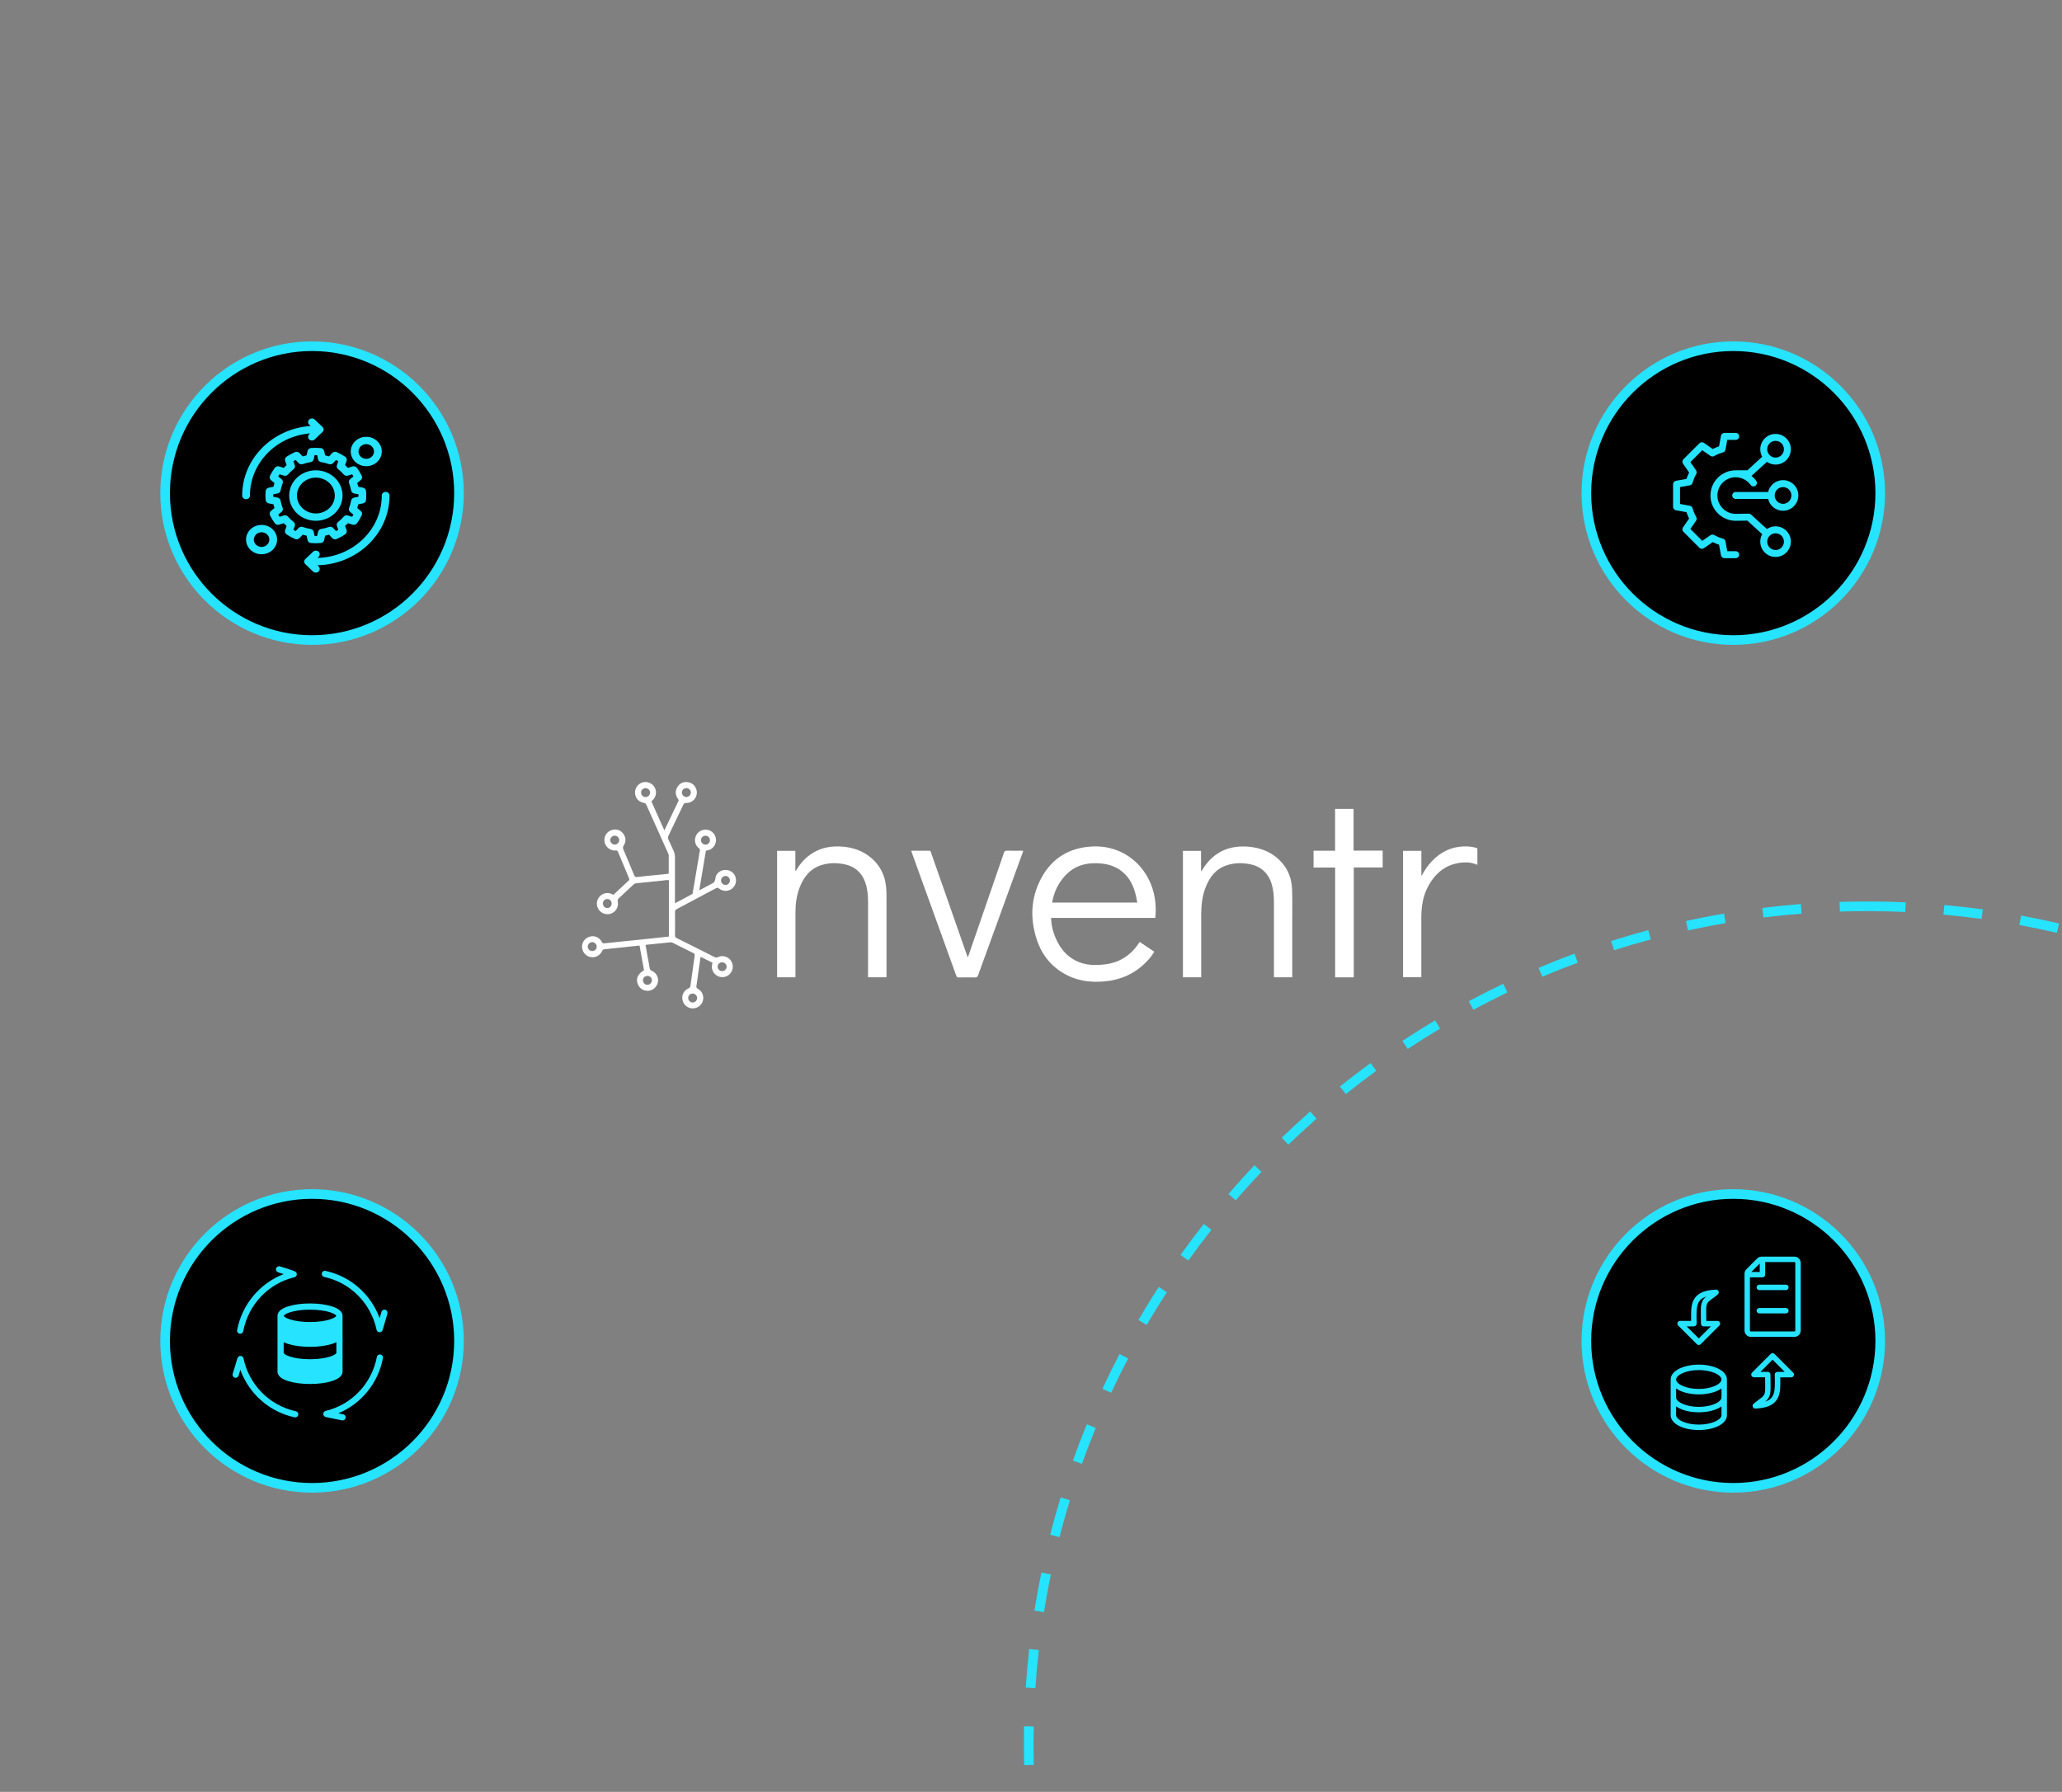 <svg xmlns="http://www.w3.org/2000/svg" xmlns:xlink="http://www.w3.org/1999/xlink" preserveAspectRatio="xMidYMid meet" width="428" height="372" viewBox="0 0 428 372" style="width:100%;height:100%"><rect x="0" y="0" width="428" height="372" fill="#808080" stroke="none"/><defs><animateTransform repeatCount="indefinite" dur="10.077s" begin="0s" xlink:href="#_R_G_L_5_G" fill="freeze" attributeName="transform" from="0" to="91" type="rotate" additive="sum" keyTimes="0;0.997;1" values="0;91;91" keySplines="0.167 0.167 0.833 0.833;0 0 0 0" calcMode="spline"/><animateTransform repeatCount="indefinite" dur="10.077s" begin="0s" xlink:href="#_R_G_L_5_G" fill="freeze" attributeName="transform" from="-175.25 -175.277" to="-175.25 -175.277" type="translate" additive="sum" keyTimes="0;1" values="-175.25 -175.277;-175.25 -175.277" keySplines="0 0 1 1" calcMode="spline"/><animate attributeType="XML" attributeName="opacity" dur="10s" from="0" to="1" xlink:href="#time_group"/></defs><g id="_R_G"><g id="_R_G_L_5_G" transform=" translate(212.272, 186.847)"><path id="_R_G_L_5_G_D_0_P_0" fill="#26e3ff" fill-opacity="1" fill-rule="nonzero" d=" M175.25 350.3 C173.53,350.3 171.79,350.28 170.06,350.23 C170.06,350.23 170.12,348.23 170.12,348.23 C172.77,348.31 175.44,348.32 178.07,348.28 C178.07,348.28 178.1,350.28 178.1,350.28 C177.15,350.3 176.2,350.3 175.25,350.3z  M186.14 349.97 C186.14,349.97 186.01,347.98 186.01,347.98 C188.65,347.81 191.32,347.59 193.94,347.31 C193.94,347.31 194.15,349.29 194.15,349.29 C191.5,349.58 188.81,349.81 186.14,349.97z  M162.03 349.81 C159.36,349.61 156.67,349.35 154.02,349.03 C154.02,349.03 154.26,347.04 154.26,347.04 C156.88,347.36 159.54,347.62 162.18,347.82 C162.18,347.82 162.03,349.81 162.03,349.81z  M202.12 348.25 C202.12,348.25 201.82,346.28 201.82,346.28 C204.44,345.87 207.07,345.4 209.65,344.88 C209.65,344.88 210.04,346.85 210.04,346.85 C207.44,347.37 204.77,347.84 202.12,348.25z  M146.06 347.88 C143.42,347.44 140.76,346.93 138.16,346.37 C138.16,346.37 138.59,344.41 138.59,344.41 C141.15,344.97 143.78,345.47 146.39,345.91 C146.39,345.91 146.06,347.88 146.06,347.88z  M217.89 345.07 C217.89,345.07 217.4,343.13 217.4,343.13 C219.95,342.49 222.53,341.78 225.07,341.02 C225.07,341.02 225.64,342.94 225.64,342.94 C223.08,343.71 220.47,344.43 217.89,345.07z  M130.34 344.49 C127.76,343.81 125.17,343.05 122.62,342.25 C122.62,342.25 123.22,340.34 123.22,340.34 C125.74,341.14 128.31,341.88 130.85,342.55 C130.85,342.55 130.34,344.49 130.34,344.49z  M233.29 340.45 C233.29,340.45 232.63,338.56 232.63,338.56 C235.12,337.69 237.62,336.74 240.07,335.75 C240.07,335.75 240.82,337.61 240.82,337.61 C238.34,338.61 235.81,339.56 233.29,340.45z  M114.98 339.65 C112.47,338.73 109.95,337.74 107.48,336.7 C107.48,336.7 108.26,334.86 108.26,334.86 C110.7,335.88 113.19,336.86 115.67,337.77 C115.67,337.77 114.98,339.65 114.98,339.65z  M248.19 334.43 C248.19,334.43 247.35,332.61 247.35,332.61 C249.75,331.51 252.15,330.34 254.48,329.13 C254.48,329.13 255.4,330.91 255.4,330.91 C253.04,332.13 250.61,333.32 248.19,334.43z  M100.13 333.4 C97.71,332.25 95.29,331.03 92.93,329.78 C92.93,329.78 93.88,328.01 93.88,328.01 C96.21,329.25 98.6,330.46 100.99,331.6 C100.99,331.6 100.13,333.4 100.13,333.4z  M262.45 327.07 C262.45,327.07 261.45,325.33 261.45,325.33 C263.74,324.02 266.02,322.63 268.24,321.21 C268.24,321.21 269.32,322.9 269.32,322.9 C267.07,324.33 264.76,325.74 262.45,327.07z  M85.92 325.82 C83.62,324.45 81.32,323.01 79.1,321.54 C79.1,321.54 80.2,319.87 80.2,319.87 C82.4,321.32 84.67,322.75 86.94,324.1 C86.94,324.1 85.92,325.82 85.92,325.82z  M275.99 318.42 C275.99,318.42 274.84,316.78 274.84,316.78 C276.99,315.27 279.14,313.67 281.22,312.06 C281.22,312.06 282.45,313.64 282.45,313.64 C280.34,315.27 278.17,316.88 275.99,318.42z  M72.48 316.96 C70.33,315.4 68.17,313.76 66.08,312.08 C66.08,312.08 67.33,310.52 67.33,310.52 C69.4,312.18 71.53,313.8 73.65,315.35 C73.65,315.35 72.48,316.96 72.48,316.96z  M288.69 308.56 C288.69,308.56 287.39,307.04 287.39,307.04 C289.4,305.32 291.4,303.54 293.32,301.75 C293.32,301.75 294.69,303.21 294.69,303.21 C292.74,305.03 290.72,306.83 288.69,308.56z  M59.91 306.92 C57.9,305.16 55.91,303.33 53.98,301.48 C53.98,301.48 55.37,300.03 55.37,300.03 C57.27,301.86 59.24,303.67 61.23,305.41 C61.23,305.41 59.91,306.92 59.91,306.92z  M300.44 297.59 C300.44,297.59 299.01,296.19 299.01,296.19 C300.85,294.31 302.67,292.35 304.43,290.38 C304.43,290.38 305.93,291.71 305.93,291.71 C304.14,293.71 302.3,295.69 300.44,297.59z  M48.31 295.77 C46.48,293.84 44.66,291.83 42.91,289.82 C42.91,289.82 44.42,288.51 44.42,288.51 C46.15,290.5 47.95,292.48 49.76,294.4 C49.76,294.4 48.31,295.77 48.31,295.77z  M311.14 285.58 C311.14,285.58 309.59,284.32 309.59,284.32 C311.26,282.27 312.9,280.15 314.46,278.03 C314.46,278.03 316.07,279.22 316.07,279.22 C314.49,281.36 312.83,283.5 311.14,285.58z  M37.79 283.62 C36.14,281.52 34.51,279.36 32.96,277.2 C32.96,277.2 34.58,276.03 34.58,276.03 C36.12,278.17 37.73,280.31 39.36,282.38 C39.36,282.38 37.79,283.62 37.79,283.62z  M320.71 272.64 C320.71,272.64 319.05,271.52 319.05,271.52 C320.52,269.33 321.96,267.07 323.32,264.82 C323.32,264.82 325.03,265.85 325.03,265.85 C323.65,268.14 322.19,270.42 320.71,272.64z  M28.42 270.56 C26.98,268.33 25.55,266.04 24.2,263.73 C24.2,263.73 25.93,262.72 25.93,262.72 C27.26,265 28.67,267.27 30.1,269.47 C30.1,269.47 28.42,270.56 28.42,270.56z  M329.05 258.87 C329.05,258.87 327.29,257.91 327.29,257.91 C328.56,255.59 329.78,253.2 330.94,250.83 C330.94,250.83 332.74,251.71 332.74,251.71 C331.57,254.11 330.33,256.52 329.05,258.87z  M20.3 256.71 C19.05,254.35 17.85,251.93 16.72,249.52 C16.72,249.52 18.53,248.67 18.53,248.67 C19.65,251.06 20.84,253.45 22.07,255.78 C22.07,255.78 20.3,256.71 20.3,256.71z  M336.09 244.38 C336.09,244.38 334.25,243.59 334.25,243.59 C335.3,241.15 336.3,238.67 337.23,236.2 C337.23,236.2 339.1,236.9 339.1,236.9 C338.16,239.4 337.15,241.91 336.09,244.38z  M13.48 242.18 C12.46,239.72 11.49,237.19 10.58,234.68 C10.58,234.68 12.46,234 12.46,234 C13.36,236.49 14.32,238.98 15.33,241.41 C15.33,241.41 13.48,242.18 13.48,242.18z  M341.76 229.29 C341.76,229.29 339.86,228.67 339.86,228.67 C340.67,226.17 341.44,223.61 342.14,221.06 C342.14,221.06 344.07,221.58 344.07,221.58 C343.36,224.17 342.58,226.76 341.76,229.29z  M8.03 227.05 C7.24,224.5 6.5,221.9 5.83,219.31 C5.83,219.31 7.77,218.81 7.77,218.81 C8.43,221.36 9.16,223.94 9.94,226.46 C9.94,226.46 8.03,227.05 8.03,227.05z  M346.01 213.78 C346.01,213.78 344.05,213.34 344.05,213.34 C344.63,210.77 345.16,208.15 345.62,205.54 C345.62,205.54 347.59,205.89 347.59,205.89 C347.12,208.53 346.59,211.18 346.01,213.78z  M3.99 211.48 C3.44,208.87 2.95,206.21 2.52,203.57 C2.52,203.57 4.5,203.25 4.5,203.25 C4.92,205.86 5.41,208.49 5.95,211.07 C5.95,211.07 3.99,211.48 3.99,211.48z  M348.8 197.94 C348.8,197.94 346.81,197.69 346.81,197.69 C347.15,195.07 347.43,192.41 347.65,189.78 C347.65,189.78 349.65,189.94 349.65,189.94 C349.43,192.61 349.14,195.3 348.8,197.94z  M1.41 195.61 C1.11,192.96 0.86,190.27 0.68,187.6 C0.68,187.6 2.67,187.46 2.67,187.46 C2.85,190.1 3.1,192.76 3.4,195.38 C3.4,195.38 1.41,195.61 1.41,195.61z  M350.13 181.92 C350.13,181.92 348.13,181.84 348.13,181.84 C348.21,179.67 348.25,177.48 348.25,175.3 C348.25,174.83 348.25,174.36 348.24,173.89 C348.24,173.89 350.24,173.87 350.24,173.87 C350.25,174.35 350.25,174.83 350.25,175.3 C350.25,177.5 350.21,179.72 350.13,181.92z  M0.3 179.57 C0.27,178.15 0.25,176.73 0.25,175.3 C0.25,174.04 0.26,172.78 0.29,171.52 C0.29,171.52 2.29,171.57 2.29,171.57 C2.26,172.81 2.25,174.05 2.25,175.3 C2.25,176.71 2.27,178.12 2.3,179.52 C2.3,179.52 0.3,179.57 0.3,179.57z  M348 165.94 C347.86,163.3 347.66,160.63 347.4,158.01 C347.4,158.01 349.39,157.82 349.39,157.82 C349.65,160.47 349.86,163.16 350,165.83 C350,165.83 348,165.94 348,165.94z  M2.64 163.62 C2.64,163.62 0.64,163.49 0.64,163.49 C0.82,160.82 1.06,158.13 1.36,155.48 C1.36,155.48 3.35,155.7 3.35,155.7 C3.05,158.32 2.81,160.98 2.64,163.62z  M346.43 150.12 C346.05,147.5 345.6,144.86 345.1,142.28 C345.1,142.28 347.07,141.9 347.07,141.9 C347.57,144.51 348.02,147.18 348.41,149.83 C348.41,149.83 346.43,150.12 346.43,150.12z  M4.42 147.83 C4.42,147.83 2.44,147.51 2.44,147.51 C2.87,144.87 3.35,142.21 3.9,139.6 C3.9,139.6 5.85,140.01 5.85,140.01 C5.32,142.58 4.84,145.21 4.42,147.83z  M343.42 134.51 C342.79,131.95 342.1,129.36 341.37,126.83 C341.37,126.83 343.29,126.27 343.29,126.27 C344.03,128.83 344.73,131.45 345.36,134.04 C345.36,134.04 343.42,134.51 343.42,134.51z  M7.65 132.26 C7.65,132.26 5.71,131.76 5.71,131.76 C6.37,129.17 7.1,126.57 7.88,124.02 C7.88,124.02 9.8,124.61 9.8,124.61 C9.03,127.13 8.3,129.7 7.65,132.26z  M338.97 119.25 C338.11,116.76 337.19,114.25 336.22,111.79 C336.22,111.79 338.08,111.06 338.08,111.06 C339.06,113.54 340,116.08 340.86,118.6 C340.86,118.6 338.97,119.25 338.97,119.25z  M12.31 117.04 C12.31,117.04 10.42,116.37 10.42,116.37 C11.32,113.85 12.29,111.32 13.31,108.84 C13.31,108.84 15.16,109.6 15.16,109.6 C14.16,112.05 13.19,114.56 12.31,117.04z  M333.14 104.48 C332.06,102.09 330.91,99.68 329.72,97.32 C329.72,97.32 331.5,96.42 331.5,96.42 C332.71,98.8 333.87,101.24 334.96,103.66 C334.96,103.66 333.14,104.48 333.14,104.48z  M18.36 102.3 C18.36,102.3 16.55,101.46 16.55,101.46 C17.68,99.03 18.88,96.6 20.12,94.24 C20.12,94.24 21.89,95.17 21.89,95.17 C20.66,97.51 19.48,99.91 18.36,102.3z  M325.97 90.32 C324.68,88.04 323.32,85.74 321.91,83.5 C321.91,83.5 323.6,82.44 323.6,82.44 C325.02,84.7 326.41,87.03 327.72,89.34 C327.72,89.34 325.97,90.32 325.97,90.32z  M25.75 88.2 C25.75,88.2 24.02,87.19 24.02,87.19 C25.37,84.88 26.78,82.58 28.24,80.33 C28.24,80.33 29.92,81.42 29.92,81.42 C28.48,83.64 27.08,85.92 25.75,88.2z  M317.53 76.87 C316.03,74.71 314.46,72.54 312.86,70.45 C312.86,70.45 314.45,69.23 314.45,69.23 C316.07,71.36 317.66,73.54 319.18,75.73 C319.18,75.73 317.53,76.87 317.53,76.87z  M34.39 74.84 C34.39,74.84 32.77,73.68 32.77,73.68 C34.32,71.5 35.94,69.34 37.59,67.24 C37.59,67.24 39.17,68.47 39.17,68.47 C37.53,70.55 35.93,72.69 34.39,74.84z  M307.9 64.24 C306.21,62.22 304.44,60.21 302.65,58.27 C302.65,58.27 304.13,56.91 304.13,56.91 C305.94,58.88 307.72,60.91 309.43,62.96 C309.43,62.96 307.9,64.24 307.9,64.24z  M44.22 62.33 C44.22,62.33 42.71,61.03 42.71,61.03 C44.46,59 46.27,56.99 48.11,55.06 C48.11,55.06 49.56,56.43 49.56,56.43 C47.75,58.34 45.95,60.33 44.22,62.33z  M297.14 52.54 C295.26,50.67 293.32,48.83 291.37,47.06 C291.37,47.06 292.71,45.58 292.71,45.58 C294.69,47.37 296.65,49.23 298.55,51.12 C298.55,51.12 297.14,52.54 297.14,52.54z  M55.15 50.78 C55.15,50.78 53.76,49.34 53.76,49.34 C55.69,47.49 57.68,45.66 59.68,43.89 C59.68,43.89 61,45.39 61,45.39 C59.02,47.14 57.05,48.95 55.15,50.78z  M285.35 41.86 C283.33,40.18 281.22,38.53 279.11,36.93 C279.11,36.93 280.31,35.34 280.31,35.34 C282.45,36.94 284.58,38.62 286.63,40.32 C286.63,40.32 285.35,41.86 285.35,41.86z  M67.08 40.28 C67.08,40.28 65.83,38.72 65.83,38.72 C67.92,37.05 70.06,35.4 72.22,33.84 C72.22,33.84 73.4,35.45 73.4,35.45 C71.27,37 69.14,38.63 67.08,40.28z  M272.64 32.3 C270.45,30.81 268.21,29.35 265.96,27.96 C265.96,27.96 267.01,26.26 267.01,26.26 C269.28,27.66 271.55,29.14 273.77,30.65 C273.77,30.65 272.64,32.3 272.64,32.3z  M79.92 30.92 C79.92,30.92 78.81,29.25 78.81,29.25 C81.04,27.78 83.33,26.34 85.61,24.97 C85.61,24.97 86.64,26.69 86.64,26.69 C84.38,28.04 82.12,29.46 79.92,30.92z  M259.09 23.94 C256.78,22.66 254.41,21.41 252.04,20.24 C252.04,20.24 252.93,18.45 252.93,18.45 C255.33,19.64 257.73,20.9 260.06,22.19 C260.06,22.19 259.09,23.94 259.09,23.94z  M93.55 22.77 C93.55,22.77 92.6,21.01 92.6,21.01 C94.95,19.75 97.36,18.53 99.76,17.38 C99.76,17.38 100.62,19.18 100.62,19.18 C98.25,20.32 95.87,21.53 93.55,22.77z  M244.83 16.86 C242.41,15.8 239.93,14.78 237.46,13.83 C237.46,13.83 238.18,11.96 238.18,11.96 C240.68,12.92 243.18,13.96 245.63,15.03 C245.63,15.03 244.83,16.86 244.83,16.86z  M107.86 15.92 C107.86,15.92 107.08,14.08 107.08,14.08 C109.53,13.04 112.04,12.05 114.54,11.12 C114.54,11.12 115.23,13 115.23,13 C112.76,13.91 110.28,14.89 107.86,15.92z  M229.96 11.13 C227.46,10.3 224.9,9.51 222.36,8.8 C222.36,8.8 222.91,6.87 222.91,6.87 C225.47,7.6 228.06,8.39 230.59,9.23 C230.59,9.23 229.96,11.13 229.96,11.13z  M122.75 10.41 C122.75,10.41 122.14,8.51 122.14,8.51 C124.69,7.7 127.28,6.94 129.86,6.25 C129.86,6.25 130.38,8.18 130.38,8.18 C127.83,8.86 125.26,9.61 122.75,10.41z  M214.66 6.81 C212.1,6.21 209.48,5.67 206.88,5.19 C206.88,5.19 207.24,3.22 207.24,3.22 C209.87,3.71 212.52,4.26 215.12,4.87 C215.12,4.87 214.66,6.81 214.66,6.81z  M138.1 6.3 C138.1,6.3 137.68,4.35 137.68,4.35 C140.28,3.78 142.94,3.26 145.57,2.81 C145.57,2.81 145.91,4.78 145.91,4.78 C143.31,5.23 140.68,5.74 138.1,6.3z  M199.03 3.92 C196.42,3.57 193.76,3.26 191.13,3.02 C191.13,3.02 191.31,1.03 191.31,1.03 C193.97,1.27 196.66,1.58 199.3,1.94 C199.3,1.94 199.03,3.92 199.03,3.92z  M153.77 3.62 C153.77,3.62 153.53,1.64 153.53,1.64 C156.17,1.31 158.86,1.04 161.53,0.83 C161.53,0.83 161.68,2.83 161.68,2.83 C159.05,3.03 156.39,3.3 153.77,3.62z  M183.2 2.48 C178.7,2.28 174.12,2.25 169.62,2.39 C169.62,2.39 169.56,0.39 169.56,0.39 C174.11,0.25 178.74,0.28 183.29,0.48 C183.29,0.48 183.2,2.48 183.2,2.48z "/></g><g id="_R_G_L_4_G" transform=" translate(213.733, 185.869) translate(-93.186, -23.96)"><path id="_R_G_L_4_G_D_0_P_0" fill="#ffffff" fill-opacity="1" fill-rule="nonzero" d=" M116.03 33.65 C117.02,34.32 118.01,34.98 119.04,35.66 C118.59,36.45 118.04,37.12 117.43,37.74 C115,40.25 112.03,41.56 108.56,41.84 C105.98,42.04 103.48,41.79 101.14,40.64 C97.97,39.09 95.82,36.6 94.7,33.28 C93.21,28.88 93.37,24.51 95.59,20.38 C97.84,16.19 101.45,14.05 106.2,13.82 C112.7,13.51 117.57,17.9 118.92,23.43 C119.33,25.14 119.44,26.86 119.25,28.65 C119.25,28.65 97.62,28.65 97.62,28.65 C97.66,29.77 97.84,30.83 98.19,31.84 C99.05,34.36 100.47,36.44 102.95,37.62 C104.3,38.27 105.76,38.47 107.25,38.41 C109.21,38.35 111.11,38 112.8,36.92 C113.98,36.16 114.95,35.2 115.73,34.06 C115.82,33.92 115.9,33.8 116.01,33.64 C116.01,33.64 116.03,33.65 116.03,33.65z  M97.85 25.46 C97.85,25.46 115.51,25.46 115.51,25.46 C115.41,24.91 115.32,24.4 115.2,23.9 C114.74,22.03 113.96,20.33 112.42,19.07 C111.13,17.99 109.62,17.5 107.98,17.35 C105.15,17.09 102.59,17.68 100.57,19.85 C99.09,21.43 98.22,23.29 97.84,25.46 C97.84,25.46 97.85,25.46 97.85,25.46z "/><path id="_R_G_L_4_G_D_1_P_0" fill="#ffffff" fill-opacity="1" fill-rule="nonzero" d=" M6.76 23.87 C7.83,22.86 8.91,21.85 9.98,20.86 C10.13,20.71 10.09,20.59 10.02,20.43 C9.25,18.59 8.47,16.74 7.71,14.89 C7.61,14.64 7.45,14.65 7.23,14.66 C6.01,14.7 5.01,13.84 4.91,12.67 C4.8,11.49 5.64,10.46 6.84,10.32 C7.71,10.21 8.43,10.55 8.9,11.28 C9.4,12.04 9.41,12.85 8.91,13.62 C8.73,13.91 8.72,14.12 8.84,14.43 C9.59,16.2 10.35,17.97 11.07,19.75 C11.21,20.09 11.35,20.2 11.75,20.15 C13.74,19.92 15.74,19.73 17.73,19.54 C17.9,19.52 18.06,19.48 18.26,19.45 C18.26,19.45 18.26,15.63 18.26,15.63 C18.26,15.51 18.19,15.4 18.15,15.28 C16.64,11.92 15.12,8.56 13.62,5.19 C13.51,4.93 13.37,4.81 13.08,4.77 C12,4.57 11.3,3.74 11.26,2.69 C11.22,1.69 11.89,0.78 12.86,0.51 C13.81,0.25 14.82,0.67 15.32,1.53 C15.85,2.43 15.67,3.51 14.87,4.26 C14.81,4.31 14.76,4.36 14.66,4.45 C15.55,6.43 16.43,8.43 17.35,10.48 C18.34,8.4 19.31,6.38 20.28,4.37 C20.39,4.13 20.22,4.03 20.13,3.88 C19.62,3.1 19.57,2.29 20.05,1.49 C20.52,0.71 21.24,0.35 22.15,0.46 C23.09,0.56 23.77,1.17 24.02,2.07 C24.38,3.44 23.34,4.81 21.89,4.78 C21.54,4.78 21.4,4.91 21.27,5.19 C20.25,7.33 19.23,9.48 18.19,11.62 C18.07,11.86 18.05,12.07 18.17,12.32 C18.55,13.11 18.89,13.92 19.27,14.71 C19.46,15.13 19.55,15.56 19.55,16.02 C19.54,19.02 19.55,22.03 19.55,25.03 C19.55,25.19 19.5,25.37 19.62,25.58 C20.78,24.96 21.94,24.35 23.09,23.72 C23.24,23.65 23.24,23.5 23.25,23.36 C23.74,20.46 24.22,17.56 24.72,14.66 C24.77,14.38 24.63,14.28 24.46,14.14 C23.73,13.51 23.51,12.53 23.88,11.66 C24.24,10.79 25.06,10.28 26.05,10.34 C26.94,10.38 27.71,10.99 27.98,11.87 C28.32,13 27.69,14.21 26.56,14.57 C26.38,14.63 26.2,14.66 25.97,14.71 C25.52,17.4 25.07,20.11 24.6,22.92 C25.31,22.55 25.91,22.23 26.51,21.91 C26.68,21.82 26.83,21.71 27.01,21.64 C27.55,21.43 27.87,21.14 27.94,20.45 C28.03,19.45 28.91,18.76 29.85,18.69 C30.87,18.62 31.73,19.16 32.08,20.06 C32.43,20.98 32.14,22 31.37,22.59 C30.57,23.19 29.51,23.19 28.71,22.56 C28.48,22.37 28.32,22.35 28.06,22.49 C25.36,23.94 22.65,25.38 19.94,26.81 C19.65,26.96 19.55,27.13 19.56,27.46 C19.58,29.06 19.58,30.65 19.56,32.25 C19.56,32.57 19.67,32.72 19.94,32.85 C22.55,34.15 25.16,35.45 27.75,36.77 C28.02,36.9 28.21,36.92 28.49,36.78 C29.63,36.25 30.97,36.81 31.42,38 C31.86,39.15 31.23,40.45 30.06,40.84 C28.85,41.23 27.59,40.53 27.27,39.31 C27.16,38.87 27.21,38.44 27.34,37.95 C26.54,37.55 25.73,37.15 24.87,36.72 C24.72,37.77 24.57,38.77 24.43,39.77 C24.29,40.76 24.17,41.75 24.01,42.74 C23.95,43.07 24.05,43.23 24.34,43.39 C25.32,43.94 25.69,45.12 25.24,46.15 C24.8,47.15 23.63,47.67 22.58,47.33 C21.73,47.06 21.13,46.28 21.07,45.36 C21.01,44.5 21.5,43.65 22.33,43.3 C22.62,43.17 22.73,43.01 22.77,42.72 C23.05,40.61 23.35,38.5 23.65,36.41 C23.68,36.18 23.61,36.07 23.4,35.97 C21.96,35.26 20.52,34.54 19.09,33.81 C18.84,33.69 18.61,33.71 18.35,33.74 C16.78,33.9 15.21,34.06 13.63,34.22 C13.58,34.22 13.54,34.26 13.46,34.3 C13.6,35.09 13.73,35.89 13.87,36.69 C14.01,37.47 14.18,38.25 14.3,39.04 C14.34,39.36 14.47,39.51 14.77,39.64 C15.69,40.05 16.2,41.05 16.01,41.99 C15.81,42.98 14.98,43.73 13.99,43.78 C12.98,43.84 12.08,43.21 11.78,42.24 C11.44,41.16 11.92,40.18 13.13,39.53 C12.83,37.85 12.52,36.14 12.2,34.39 C11.42,34.47 10.66,34.54 9.9,34.63 C8.27,34.8 6.64,34.99 5,35.15 C4.7,35.17 4.54,35.26 4.41,35.55 C3.96,36.52 2.94,37 1.91,36.75 C0.95,36.51 0.25,35.6 0.26,34.61 C0.27,33.58 0.97,32.74 2,32.5 C2.94,32.3 3.9,32.73 4.36,33.62 C4.5,33.9 4.65,33.95 4.93,33.92 C8.17,33.58 11.41,33.25 14.66,32.91 C15.85,32.78 17.05,32.65 18.29,32.52 C18.29,32.52 18.29,20.82 18.29,20.82 C17.8,20.74 17.31,20.87 16.82,20.92 C15.07,21.08 13.33,21.28 11.59,21.45 C11.34,21.48 11.15,21.53 10.96,21.71 C9.97,22.65 8.97,23.58 7.97,24.5 C7.71,24.73 7.6,24.94 7.68,25.32 C7.92,26.47 7.14,27.59 6.01,27.83 C4.82,28.07 3.66,27.34 3.39,26.17 C3.13,25.05 3.82,23.88 4.93,23.57 C5.58,23.39 6.2,23.51 6.82,23.88 C6.82,23.88 6.76,23.87 6.76,23.87z  M13.47 1.71 C12.94,1.71 12.54,2.08 12.52,2.59 C12.5,3.11 12.93,3.56 13.45,3.56 C13.95,3.56 14.38,3.13 14.38,2.64 C14.38,2.14 13.98,1.72 13.47,1.71z  M21.93 1.71 C21.4,1.71 21,2.08 20.99,2.59 C20.98,3.12 21.41,3.56 21.92,3.55 C22.42,3.55 22.84,3.12 22.85,2.62 C22.85,2.12 22.45,1.7 21.93,1.7 C21.93,1.7 21.93,1.71 21.93,1.71z  M7.99 12.52 C7.99,12.02 7.59,11.6 7.08,11.58 C6.55,11.57 6.12,11.99 6.12,12.51 C6.12,13 6.56,13.43 7.05,13.43 C7.54,13.43 7.98,13 7.98,12.51 C7.98,12.51 7.99,12.52 7.99,12.52z  M13.83 40.69 C13.32,40.69 12.9,41.1 12.9,41.6 C12.9,42.09 13.32,42.53 13.81,42.54 C14.32,42.55 14.77,42.1 14.77,41.59 C14.77,41.08 14.34,40.68 13.83,40.68 C13.83,40.68 13.83,40.69 13.83,40.69z  M3.31 34.61 C3.31,34.1 2.9,33.68 2.39,33.67 C1.9,33.66 1.43,34.12 1.44,34.63 C1.45,35.13 1.89,35.53 2.39,35.53 C2.91,35.53 3.31,35.13 3.31,34.61z  M22.3 45.24 C22.28,45.75 22.67,46.17 23.18,46.21 C23.68,46.24 24.16,45.79 24.16,45.28 C24.16,44.78 23.74,44.36 23.24,44.35 C22.72,44.34 22.3,44.73 22.3,45.24z  M26.81 12.52 C26.81,12.01 26.42,11.6 25.91,11.58 C25.41,11.57 24.97,11.97 24.95,12.47 C24.93,12.98 25.37,13.44 25.89,13.44 C26.39,13.44 26.81,13.02 26.82,12.52 C26.82,12.52 26.81,12.52 26.81,12.52z  M30.96 20.88 C30.96,20.37 30.58,19.95 30.07,19.94 C29.55,19.93 29.1,20.37 29.11,20.88 C29.11,21.38 29.54,21.8 30.04,21.8 C30.55,21.8 30.95,21.4 30.96,20.88z  M6.42 25.67 C6.42,25.16 6.05,24.74 5.53,24.73 C5,24.71 4.58,25.14 4.59,25.67 C4.59,26.19 5,26.6 5.5,26.6 C6.01,26.6 6.41,26.19 6.42,25.67z  M29.34 37.86 C28.83,37.86 28.42,38.24 28.41,38.76 C28.41,39.29 28.83,39.7 29.36,39.69 C29.87,39.69 30.28,39.27 30.27,38.77 C30.27,38.27 29.85,37.87 29.34,37.87 C29.34,37.87 29.34,37.86 29.34,37.86z "/><path id="_R_G_L_4_G_D_2_P_0" fill="#ffffff" fill-opacity="1" fill-rule="nonzero" d=" M44.66 18.87 C45.54,17.33 46.68,16.06 48.21,15.13 C50.09,13.99 52.16,13.68 54.31,13.85 C56.52,14.02 58.54,14.72 60.25,16.16 C62.13,17.74 63.13,19.78 63.38,22.21 C63.46,22.96 63.46,23.71 63.46,24.46 C63.46,24.46 63.46,40.38 63.46,40.38 C63.46,40.38 63.46,40.97 63.46,40.97 C63.46,40.97 59.68,40.97 59.68,40.97 C59.57,40.8 59.63,40.61 59.63,40.43 C59.63,40.43 59.63,25.17 59.63,25.17 C59.63,23.88 59.5,22.61 59.08,21.37 C58.3,19.07 56.66,17.8 54.29,17.42 C52.89,17.21 51.5,17.23 50.14,17.63 C47.69,18.33 46.29,20.08 45.42,22.36 C44.79,24.02 44.56,25.75 44.56,27.52 C44.56,27.52 44.56,40.38 44.56,40.38 C44.56,40.38 44.56,40.97 44.56,40.97 C44.56,40.97 40.75,40.97 40.75,40.97 C40.75,40.97 40.75,14.72 40.75,14.72 C40.75,14.72 44.54,14.72 44.54,14.72 C44.54,14.72 44.54,18.85 44.54,18.85 C44.58,18.85 44.62,18.86 44.66,18.87z "/><path id="_R_G_L_4_G_D_3_P_0" fill="#ffffff" fill-opacity="1" fill-rule="nonzero" d=" M128.78 40.97 C128.78,40.97 124.99,40.97 124.99,40.97 C124.99,40.97 124.99,14.73 124.99,14.73 C124.99,14.73 128.75,14.73 128.75,14.73 C128.75,14.73 128.75,18.91 128.75,18.91 C128.78,18.91 128.81,18.93 128.84,18.94 C128.99,18.69 129.14,18.45 129.3,18.21 C131.61,14.76 134.89,13.46 138.95,13.9 C140.91,14.12 142.74,14.76 144.29,16 C146.45,17.72 147.56,20.01 147.65,22.76 C147.72,24.82 147.68,26.89 147.68,28.96 C147.68,28.96 147.68,40.37 147.68,40.37 C147.68,40.37 147.68,40.97 147.68,40.97 C147.68,40.97 143.92,40.97 143.92,40.97 C143.82,40.8 143.88,40.61 143.88,40.43 C143.88,40.43 143.88,25.31 143.88,25.31 C143.88,24.1 143.78,22.9 143.44,21.73 C142.75,19.38 141.23,17.94 138.81,17.48 C137.21,17.18 135.63,17.21 134.07,17.73 C131.82,18.47 130.53,20.16 129.71,22.28 C128.99,24.09 128.79,26 128.78,27.94 C128.78,32.09 128.78,36.24 128.78,40.39 C128.78,40.39 128.78,40.99 128.78,40.99 C128.78,40.99 128.78,40.97 128.78,40.97z "/><path id="_R_G_L_4_G_D_4_P_0" fill="#ffffff" fill-opacity="1" fill-rule="nonzero" d=" M68.6 14.7 C68.6,14.7 72.38,14.7 72.38,14.7 C72.65,14.7 72.64,14.93 72.7,15.09 C73.61,17.69 74.51,20.27 75.43,22.87 C77.01,27.38 78.58,31.89 80.16,36.4 C80.21,36.52 80.2,36.68 80.37,36.78 C80.98,35.03 81.58,33.28 82.18,31.54 C84.06,26.07 85.95,20.61 87.83,15.14 C87.94,14.81 88.09,14.68 88.46,14.69 C89.57,14.72 90.67,14.69 91.8,14.69 C91.8,15.04 91.66,15.29 91.56,15.54 C88.53,23.88 85.5,32.21 82.47,40.56 C82.35,40.89 82.2,41.01 81.84,41.01 C80.73,40.98 79.62,40.99 78.5,41.01 C78.19,41.01 78.04,40.93 77.93,40.62 C74.86,32.12 71.79,23.61 68.72,15.11 C68.68,14.99 68.64,14.87 68.59,14.7 C68.59,14.7 68.6,14.7 68.6,14.7z "/><path id="_R_G_L_4_G_D_5_P_0" fill="#ffffff" fill-opacity="1" fill-rule="nonzero" d=" M160.44 40.99 C160.44,40.99 156.58,40.99 156.58,40.99 C156.58,40.99 156.58,18.19 156.58,18.19 C156.58,18.19 152.1,18.19 152.1,18.19 C152.1,18.19 152.1,14.7 152.1,14.7 C152.1,14.7 156.57,14.7 156.57,14.7 C156.57,14.7 156.57,6.02 156.57,6.02 C156.57,6.02 160.41,6.02 160.41,6.02 C160.41,6.02 160.41,14.68 160.41,14.68 C160.41,14.68 166.45,14.68 166.45,14.68 C166.45,14.68 166.45,18.17 166.45,18.17 C166.45,18.17 160.45,18.17 160.45,18.17 C160.45,18.17 160.45,40.98 160.45,40.98 C160.45,40.98 160.44,40.99 160.44,40.99z "/><path id="_R_G_L_4_G_D_6_P_0" fill="#ffffff" fill-opacity="1" fill-rule="nonzero" d=" M174.48 14.72 C174.48,14.72 174.48,19.95 174.48,19.95 C174.99,19.08 175.44,18.32 176,17.63 C177.68,15.56 179.77,14.18 182.48,13.87 C183.59,13.74 184.7,13.78 185.79,14.08 C185.95,14.13 186.12,14.14 186.11,14.39 C186.11,14.39 186.11,17.62 186.11,17.62 C185.32,17.33 184.57,17.11 183.78,17.12 C180.24,17.14 177.73,18.85 176.02,21.85 C174.83,23.92 174.48,26.19 174.47,28.53 C174.47,28.53 174.47,40.36 174.47,40.36 C174.47,40.36 174.47,40.95 174.47,40.95 C174.47,40.95 170.68,40.95 170.68,40.95 C170.68,40.95 170.68,14.72 170.68,14.72 C170.68,14.72 174.47,14.72 174.47,14.72 C174.47,14.72 174.48,14.72 174.48,14.72z "/></g><g id="_R_G_L_3_G" transform=" translate(64.772, 102.374) translate(-31.75, -31.75)"><path id="_R_G_L_3_G_D_0_P_0" fill="#000000" fill-opacity="1" fill-rule="nonzero" d=" M31.75 1.25 C48.6,1.25 62.25,14.91 62.25,31.75 C62.25,48.6 48.6,62.25 31.75,62.25 C14.91,62.25 1.25,48.6 1.25,31.75 C1.25,14.91 14.91,1.25 31.75,1.25z "/><path id="_R_G_L_3_G_D_1_P_0" fill="#26e3ff" fill-opacity="1" fill-rule="nonzero" d=" M31.75 63.25 C14.38,63.25 0.25,49.12 0.25,31.75 C0.25,14.38 14.38,0.25 31.75,0.25 C49.12,0.25 63.25,14.38 63.25,31.75 C63.25,49.12 49.12,63.25 31.75,63.25z  M31.75 2.25 C15.48,2.25 2.25,15.48 2.25,31.75 C2.25,48.02 15.48,61.25 31.75,61.25 C48.02,61.25 61.25,48.02 61.25,31.75 C61.25,15.48 48.02,2.25 31.75,2.25z "/><path id="_R_G_L_3_G_D_2_P_0" fill="#26e3ff" fill-opacity="1" fill-rule="nonzero" d=" M31.73 16.25 C31.53,16.25 31.32,16.32 31.17,16.47 C30.85,16.77 30.85,17.25 31.17,17.55 C31.17,17.55 31.45,17.81 31.45,17.81 C23.52,18.35 17.25,24.61 17.25,32.25 C17.25,32.67 17.61,33.01 18.05,33.01 C18.5,33.01 18.86,32.67 18.86,32.25 C18.86,25.48 24.35,19.92 31.35,19.35 C31.35,19.35 31.17,19.52 31.17,19.52 C30.85,19.82 30.85,20.3 31.17,20.6 C31.48,20.9 31.99,20.9 32.3,20.6 C32.3,20.6 33.91,19.07 33.91,19.07 C34.23,18.78 34.23,18.29 33.91,18 C33.91,18 32.3,16.47 32.3,16.47 C32.15,16.32 31.94,16.25 31.73,16.25z  M43 20.06 C41.22,20.06 39.78,21.42 39.78,23.11 C39.78,24.79 41.22,26.16 43,26.16 C44.78,26.16 46.22,24.79 46.22,23.11 C46.22,21.42 44.78,20.06 43,20.06z  M43 21.58 C43.89,21.58 44.61,22.27 44.61,23.11 C44.61,23.95 43.89,24.63 43,24.63 C42.11,24.63 41.39,23.95 41.39,23.11 C41.39,22.27 42.11,21.58 43,21.58z  M32.54 22.35 C32.2,22.35 31.86,22.36 31.53,22.39 C31.18,22.42 30.89,22.67 30.82,23 C30.82,23 30.62,23.91 30.62,23.91 C30.34,23.97 30.07,24.04 29.8,24.12 C29.8,24.12 29.14,23.42 29.14,23.42 C28.91,23.17 28.53,23.1 28.21,23.23 C27.59,23.5 27.01,23.82 26.46,24.19 C26.17,24.39 26.05,24.73 26.16,25.05 C26.16,25.05 26.47,25.94 26.47,25.94 C26.26,26.12 26.06,26.31 25.87,26.51 C25.87,26.51 24.94,26.21 24.94,26.21 C24.6,26.11 24.23,26.22 24.03,26.49 C23.64,27.01 23.3,27.57 23.02,28.15 C22.87,28.45 22.95,28.81 23.21,29.04 C23.21,29.04 23.95,29.66 23.95,29.66 C23.87,29.91 23.79,30.17 23.73,30.43 C23.73,30.43 22.77,30.62 22.77,30.62 C22.42,30.69 22.16,30.96 22.13,31.29 C22.06,31.93 22.06,32.57 22.13,33.21 C22.16,33.54 22.42,33.81 22.77,33.88 C22.77,33.88 23.74,34.07 23.74,34.07 C23.79,34.33 23.87,34.59 23.95,34.84 C23.95,34.84 23.21,35.46 23.21,35.46 C22.95,35.69 22.87,36.05 23.02,36.35 C23.3,36.93 23.64,37.49 24.03,38.01 C24.23,38.28 24.6,38.39 24.94,38.29 C24.94,38.29 25.87,37.99 25.87,37.99 C26.06,38.19 26.26,38.38 26.47,38.56 C26.47,38.56 26.16,39.45 26.16,39.45 C26.05,39.77 26.17,40.11 26.46,40.31 C27.01,40.68 27.59,41 28.21,41.27 C28.53,41.41 28.91,41.33 29.14,41.08 C29.14,41.08 29.8,40.38 29.8,40.38 C30.07,40.46 30.34,40.53 30.62,40.59 C30.62,40.59 30.82,41.5 30.82,41.5 C30.89,41.83 31.18,42.08 31.53,42.11 C32.2,42.17 32.88,42.17 33.55,42.11 C33.9,42.08 34.19,41.83 34.26,41.5 C34.26,41.5 34.46,40.59 34.46,40.59 C34.74,40.53 35.01,40.46 35.28,40.38 C35.28,40.38 35.93,41.08 35.93,41.08 C36.17,41.33 36.55,41.41 36.87,41.27 C37.49,41 38.07,40.68 38.62,40.31 C38.91,40.11 39.03,39.77 38.92,39.45 C38.92,39.45 38.61,38.56 38.61,38.56 C38.81,38.38 39.01,38.19 39.2,37.99 C39.2,37.99 40.14,38.29 40.14,38.29 C40.48,38.39 40.85,38.28 41.05,38.01 C41.45,37.49 41.78,36.93 42.06,36.35 C42.21,36.05 42.13,35.69 41.86,35.46 C41.86,35.46 41.12,34.84 41.12,34.84 C41.21,34.59 41.28,34.33 41.34,34.07 C41.34,34.07 42.31,33.88 42.31,33.88 C42.66,33.81 42.92,33.54 42.95,33.21 C43.02,32.57 43.02,31.93 42.95,31.29 C42.92,30.96 42.66,30.69 42.31,30.62 C42.31,30.62 41.34,30.43 41.34,30.43 C41.28,30.17 41.21,29.91 41.12,29.66 C41.12,29.66 41.86,29.04 41.86,29.04 C42.13,28.81 42.21,28.45 42.06,28.15 C41.78,27.57 41.45,27.01 41.05,26.49 C40.85,26.22 40.48,26.11 40.14,26.21 C40.14,26.21 39.2,26.51 39.2,26.51 C39.01,26.31 38.81,26.12 38.61,25.94 C38.61,25.94 38.92,25.05 38.92,25.05 C39.03,24.73 38.91,24.39 38.62,24.19 C38.07,23.82 37.49,23.5 36.87,23.23 C36.55,23.1 36.17,23.17 35.93,23.42 C35.93,23.42 35.28,24.12 35.28,24.12 C35.01,24.04 34.74,23.97 34.46,23.91 C34.46,23.91 34.26,23 34.26,23 C34.19,22.67 33.9,22.42 33.55,22.39 C33.21,22.36 32.88,22.35 32.54,22.35z  M32.27 23.87 C32.27,23.87 32.81,23.87 32.81,23.87 C32.81,23.87 32.99,24.72 32.99,24.72 C33.06,25.03 33.33,25.27 33.66,25.32 C34.2,25.4 34.72,25.53 35.23,25.72 C35.54,25.83 35.9,25.75 36.12,25.52 C36.12,25.52 36.73,24.87 36.73,24.87 C36.89,24.95 37.04,25.03 37.2,25.12 C37.2,25.12 36.91,25.95 36.91,25.95 C36.8,26.25 36.9,26.58 37.17,26.78 C37.59,27.1 37.98,27.47 38.32,27.87 C38.53,28.12 38.88,28.22 39.2,28.11 C39.2,28.11 40.07,27.84 40.07,27.84 C40.16,27.99 40.25,28.13 40.34,28.28 C40.34,28.28 39.65,28.86 39.65,28.86 C39.4,29.07 39.32,29.41 39.44,29.7 C39.63,30.18 39.78,30.68 39.86,31.19 C39.91,31.5 40.16,31.76 40.49,31.82 C40.49,31.82 41.39,31.99 41.39,31.99 C41.39,32.17 41.39,32.34 41.39,32.5 C41.39,32.5 40.49,32.68 40.49,32.68 C40.16,32.74 39.91,33 39.86,33.31 C39.78,33.82 39.63,34.32 39.44,34.8 C39.32,35.09 39.4,35.43 39.65,35.64 C39.65,35.64 40.34,36.22 40.34,36.22 C40.25,36.37 40.16,36.51 40.07,36.66 C40.07,36.66 39.2,36.39 39.2,36.39 C38.88,36.28 38.53,36.38 38.32,36.63 C37.98,37.03 37.59,37.4 37.17,37.72 C36.9,37.92 36.8,38.25 36.91,38.56 C36.91,38.56 37.2,39.38 37.2,39.38 C37.04,39.47 36.89,39.55 36.73,39.63 C36.73,39.63 36.12,38.98 36.12,38.98 C35.9,38.74 35.54,38.67 35.23,38.78 C34.72,38.97 34.2,39.1 33.66,39.18 C33.33,39.23 33.06,39.47 32.99,39.78 C32.99,39.78 32.81,40.63 32.81,40.63 C32.63,40.63 32.45,40.63 32.27,40.63 C32.27,40.63 32.09,39.78 32.09,39.78 C32.02,39.47 31.75,39.23 31.42,39.18 C30.88,39.1 30.36,38.97 29.85,38.78 C29.54,38.67 29.18,38.74 28.96,38.98 C28.96,38.98 28.35,39.63 28.35,39.63 C28.19,39.55 28.04,39.47 27.88,39.38 C27.88,39.38 28.17,38.56 28.17,38.56 C28.28,38.25 28.17,37.92 27.91,37.72 C27.49,37.4 27.1,37.03 26.76,36.63 C26.55,36.38 26.2,36.28 25.88,36.39 C25.88,36.39 25.01,36.66 25.01,36.66 C24.92,36.51 24.83,36.37 24.74,36.22 C24.74,36.22 25.43,35.64 25.43,35.64 C25.68,35.43 25.76,35.09 25.64,34.8 C25.44,34.32 25.3,33.82 25.22,33.31 C25.17,33 24.92,32.74 24.59,32.68 C24.59,32.68 23.69,32.5 23.69,32.5 C23.69,32.34 23.69,32.17 23.69,31.99 C23.69,31.99 24.59,31.82 24.59,31.82 C24.92,31.76 25.17,31.5 25.22,31.19 C25.3,30.68 25.44,30.18 25.64,29.7 C25.76,29.41 25.68,29.07 25.43,28.86 C25.43,28.86 24.74,28.28 24.74,28.28 C24.83,28.13 24.92,27.99 25.01,27.84 C25.01,27.84 25.88,28.11 25.88,28.11 C26.2,28.22 26.55,28.12 26.76,27.87 C27.1,27.47 27.49,27.1 27.91,26.78 C28.17,26.58 28.28,26.25 28.17,25.95 C28.17,25.95 27.88,25.12 27.88,25.12 C28.04,25.03 28.19,24.95 28.35,24.87 C28.35,24.87 28.96,25.52 28.96,25.52 C29.18,25.75 29.54,25.83 29.85,25.72 C30.36,25.53 30.88,25.4 31.42,25.32 C31.75,25.27 32.02,25.03 32.09,24.72 C32.09,24.72 32.27,23.87 32.27,23.87z  M32.54 27.01 C29.48,27.01 27,29.36 27,32.25 C27,35.14 29.48,37.49 32.54,37.49 C35.59,37.49 38.08,35.14 38.08,32.25 C38.08,29.36 35.59,27.01 32.54,27.01z  M32.54 28.53 C34.71,28.53 36.47,30.2 36.47,32.25 C36.47,34.3 34.71,35.97 32.54,35.97 C30.37,35.97 28.61,34.3 28.61,32.25 C28.61,30.2 30.37,28.53 32.54,28.53z  M47.02 31.49 C46.58,31.49 46.22,31.83 46.22,32.25 C46.22,39.29 40.27,45.02 32.88,45.2 C32.88,45.2 33.11,44.98 33.11,44.98 C33.42,44.68 33.42,44.2 33.11,43.9 C32.79,43.61 32.28,43.61 31.97,43.9 C31.97,43.9 30.36,45.43 30.36,45.43 C30.05,45.72 30.05,46.21 30.36,46.5 C30.36,46.5 31.97,48.03 31.97,48.03 C32.28,48.32 32.79,48.32 33.11,48.03 C33.42,47.73 33.42,47.25 33.11,46.95 C33.11,46.95 32.87,46.72 32.87,46.72 C41.15,46.55 47.83,40.14 47.83,32.25 C47.83,31.83 47.47,31.49 47.02,31.49z  M21.27 38.35 C19.5,38.35 18.05,39.71 18.05,41.39 C18.05,43.08 19.5,44.44 21.27,44.44 C23.05,44.44 24.49,43.08 24.49,41.39 C24.49,39.71 23.05,38.35 21.27,38.35z  M21.27 39.87 C22.16,39.87 22.88,40.55 22.88,41.39 C22.88,42.23 22.16,42.92 21.27,42.92 C20.44,42.92 19.75,42.32 19.67,41.55 C19.67,41.5 19.66,41.45 19.66,41.39 C19.66,41.29 19.68,41.19 19.7,41.09 C19.85,40.39 20.5,39.87 21.27,39.87z "/></g><g id="_R_G_L_2_G" transform=" translate(359.772, 102.374) translate(-31.75, -31.75)"><path id="_R_G_L_2_G_D_0_P_0" fill="#000000" fill-opacity="1" fill-rule="nonzero" d=" M31.75 1.25 C48.6,1.25 62.25,14.91 62.25,31.75 C62.25,48.6 48.6,62.25 31.75,62.25 C14.91,62.25 1.25,48.6 1.25,31.75 C1.25,14.91 14.91,1.25 31.75,1.25z "/><path id="_R_G_L_2_G_D_1_P_0" fill="#26e3ff" fill-opacity="1" fill-rule="nonzero" d=" M31.75 63.25 C14.38,63.25 0.25,49.12 0.25,31.75 C0.25,14.38 14.38,0.25 31.75,0.25 C49.12,0.25 63.25,14.38 63.25,31.75 C63.25,49.12 49.12,63.25 31.75,63.25z  M31.75 2.25 C15.48,2.25 2.25,15.48 2.25,31.75 C2.25,48.02 15.48,61.25 31.75,61.25 C48.02,61.25 61.25,48.02 61.25,31.75 C61.25,15.48 48.02,2.25 31.75,2.25z "/><path id="_R_G_L_2_G_D_2_P_0" fill="#26e3ff" fill-opacity="1" fill-rule="nonzero" d=" M32.25 43.81 C32.25,43.81 30.5,43.81 30.5,43.81 C30.5,43.81 30.13,41.78 30.13,41.78 C30.09,41.51 29.89,41.29 29.63,41.21 C28.98,41.03 28.36,40.77 27.77,40.44 C27.53,40.31 27.24,40.33 27.01,40.48 C27.01,40.48 25.31,41.66 25.31,41.66 C25.31,41.66 22.84,39.19 22.84,39.19 C22.84,39.19 24.02,37.49 24.02,37.49 C24.17,37.26 24.19,36.97 24.06,36.73 C23.74,36.14 23.48,35.52 23.29,34.87 C23.21,34.61 22.99,34.42 22.72,34.37 C22.72,34.37 20.69,34 20.69,34 C20.69,34 20.69,30.5 20.69,30.5 C20.69,30.5 22.72,30.13 22.72,30.13 C22.99,30.09 23.21,29.89 23.29,29.63 C23.48,28.98 23.74,28.36 24.06,27.77 C24.19,27.53 24.17,27.24 24.02,27.01 C24.02,27.01 22.84,25.31 22.84,25.31 C22.84,25.31 25.31,22.84 25.31,22.84 C25.31,22.84 27.01,24.02 27.01,24.02 C27.24,24.17 27.53,24.19 27.77,24.06 C28.36,23.73 28.98,23.47 29.63,23.29 C29.89,23.21 30.09,22.99 30.13,22.72 C30.13,22.72 30.5,20.69 30.5,20.69 C30.5,20.69 32.25,20.69 32.25,20.69 C32.65,20.69 32.97,20.37 32.97,19.97 C32.97,19.57 32.65,19.25 32.25,19.25 C32.25,19.25 29.9,19.25 29.9,19.25 C29.55,19.25 29.26,19.5 29.19,19.84 C29.19,19.84 28.79,22.04 28.79,22.04 C28.34,22.19 27.9,22.37 27.47,22.58 C27.47,22.58 25.64,21.31 25.64,21.31 C25.35,21.12 24.97,21.15 24.72,21.4 C24.72,21.4 21.4,24.72 21.4,24.72 C21.15,24.97 21.12,25.35 21.31,25.64 C21.31,25.64 22.58,27.47 22.58,27.47 C22.37,27.9 22.19,28.34 22.04,28.79 C22.04,28.79 19.84,29.19 19.84,29.19 C19.5,29.26 19.25,29.55 19.25,29.9 C19.25,29.9 19.25,34.6 19.25,34.6 C19.25,34.95 19.5,35.24 19.84,35.31 C19.84,35.31 22.04,35.71 22.04,35.71 C22.19,36.16 22.37,36.6 22.58,37.03 C22.58,37.03 21.31,38.86 21.31,38.86 C21.12,39.15 21.15,39.53 21.4,39.78 C21.4,39.78 24.72,43.1 24.72,43.1 C24.97,43.35 25.35,43.38 25.64,43.19 C25.64,43.19 27.47,41.92 27.47,41.92 C27.9,42.13 28.34,42.31 28.79,42.46 C28.79,42.46 29.19,44.66 29.19,44.66 C29.26,45 29.55,45.25 29.9,45.25 C29.9,45.25 32.25,45.25 32.25,45.25 C32.65,45.25 32.97,44.93 32.97,44.53 C32.97,44.13 32.65,43.81 32.25,43.81z "/><path id="_R_G_L_2_G_D_3_P_0" fill="#26e3ff" fill-opacity="1" fill-rule="nonzero" d=" M42.07 29.05 C40.57,29.05 39.31,30.1 38.98,31.51 C38.98,31.51 32.25,31.51 32.25,31.51 C31.85,31.51 31.53,31.83 31.53,32.23 C31.53,32.63 31.85,32.95 32.25,32.95 C32.25,32.95 38.98,32.95 38.98,32.95 C39.31,34.36 40.57,35.41 42.07,35.41 C43.82,35.41 45.25,33.98 45.25,32.23 C45.25,30.48 43.82,29.05 42.07,29.05z  M42.07 33.97 C41.12,33.97 40.34,33.19 40.34,32.23 C40.34,31.27 41.12,30.5 42.07,30.5 C43.03,30.5 43.81,31.27 43.81,32.23 C43.81,33.19 43.03,33.97 42.07,33.97z "/><path id="_R_G_L_2_G_D_4_P_0" fill="#26e3ff" fill-opacity="1" fill-rule="nonzero" d=" M40.53 38.64 C39.86,38.64 39.24,38.85 38.73,39.2 C38.73,39.2 35.44,36.2 35.44,36.2 C35.31,36.08 35.13,36.01 34.94,36.01 C34.94,36.01 32.25,36.05 32.25,36.05 C30.15,36.05 28.45,34.34 28.45,32.25 C28.45,30.16 30.11,28.5 32.17,28.45 C32.19,28.46 32.22,28.46 32.25,28.46 C33.48,28.46 34.63,29.05 35.35,30.05 C35.49,30.25 35.71,30.36 35.93,30.36 C36.08,30.36 36.22,30.31 36.35,30.22 C36.67,29.99 36.75,29.54 36.52,29.22 C36.24,28.82 35.91,28.47 35.53,28.17 C35.53,28.17 38.73,25.26 38.73,25.26 C39.24,25.61 39.86,25.82 40.52,25.82 C42.28,25.82 43.7,24.39 43.7,22.64 C43.7,20.89 42.28,19.46 40.52,19.46 C38.77,19.46 37.35,20.89 37.35,22.64 C37.35,23.2 37.49,23.73 37.75,24.19 C37.75,24.19 34.67,27.01 34.67,27.01 C34.67,27.01 32.25,27.01 32.25,27.01 C29.36,27.01 27.01,29.36 27.01,32.25 C27.01,35.14 29.36,37.49 32.25,37.49 C32.25,37.49 32.26,37.49 32.26,37.49 C32.26,37.49 34.68,37.46 34.68,37.46 C34.68,37.46 37.75,40.27 37.75,40.27 C37.49,40.73 37.35,41.26 37.35,41.82 C37.35,43.57 38.77,45 40.52,45 C42.28,45 43.7,43.57 43.7,41.82 C43.7,40.07 42.28,38.64 40.53,38.64z  M40.53 20.9 C41.48,20.9 42.26,21.68 42.26,22.64 C42.26,23.6 41.48,24.37 40.53,24.37 C39.57,24.37 38.79,23.6 38.79,22.64 C38.79,21.68 39.57,20.9 40.53,20.9z  M40.53 43.56 C39.57,43.56 38.79,42.78 38.79,41.82 C38.79,40.86 39.57,40.09 40.53,40.09 C41.48,40.09 42.26,40.86 42.26,41.82 C42.26,42.78 41.48,43.56 40.53,43.56z "/></g><g id="_R_G_L_1_G" transform=" translate(359.772, 278.374) translate(-31.75, -31.75)"><path id="_R_G_L_1_G_D_0_P_0" fill="#000000" fill-opacity="1" fill-rule="nonzero" d=" M31.75 1.25 C48.6,1.25 62.25,14.91 62.25,31.75 C62.25,48.6 48.6,62.25 31.75,62.25 C14.91,62.25 1.25,48.6 1.25,31.75 C1.25,14.91 14.91,1.25 31.75,1.25z "/><path id="_R_G_L_1_G_D_1_P_0" fill="#26e3ff" fill-opacity="1" fill-rule="nonzero" d=" M31.75 63.25 C14.38,63.25 0.25,49.12 0.25,31.75 C0.25,14.38 14.38,0.25 31.75,0.25 C49.12,0.25 63.25,14.38 63.25,31.75 C63.25,49.12 49.12,63.25 31.75,63.25z  M31.75 2.25 C15.48,2.25 2.25,15.48 2.25,31.75 C2.25,48.02 15.48,61.25 31.75,61.25 C48.02,61.25 61.25,48.02 61.25,31.75 C61.25,15.48 48.02,2.25 31.75,2.25z "/><path id="_R_G_L_1_G_D_2_P_0" fill="#26e3ff" fill-opacity="1" fill-rule="nonzero" d=" M28.56 37.47 C27.49,36.96 26.07,36.67 24.59,36.67 C23.1,36.67 21.69,36.96 20.62,37.47 C19.42,38.05 18.75,38.86 18.75,39.76 C18.75,39.76 18.75,47.17 18.75,47.17 C18.75,48.07 19.41,48.88 20.62,49.46 C21.68,49.97 23.1,50.25 24.59,50.25 C26.08,50.25 27.49,49.97 28.56,49.46 C29.76,48.88 30.43,48.07 30.43,47.17 C30.43,47.17 30.43,39.76 30.43,39.76 C30.43,38.86 29.76,38.05 28.56,37.47z  M29.3 43.48 C29.3,44.41 27.29,45.44 24.59,45.44 C21.89,45.44 19.88,44.41 19.88,43.48 C19.88,43.48 19.88,41.62 19.88,41.62 C20.1,41.77 20.35,41.92 20.62,42.05 C21.69,42.56 23.11,42.85 24.59,42.85 C26.08,42.85 27.49,42.56 28.56,42.05 C28.84,41.92 29.08,41.77 29.3,41.62 C29.3,41.62 29.3,43.48 29.3,43.48z  M24.59 37.8 C27.29,37.8 29.3,38.84 29.3,39.76 C29.3,40.68 27.29,41.72 24.59,41.72 C21.89,41.72 19.88,40.68 19.88,39.76 C19.88,38.84 21.89,37.8 24.59,37.8z  M24.59 49.12 C21.89,49.12 19.88,48.09 19.88,47.17 C19.88,47.17 19.88,45.34 19.88,45.34 C20.1,45.5 20.34,45.64 20.62,45.77 C21.68,46.29 23.1,46.57 24.59,46.57 C26.08,46.57 27.49,46.29 28.56,45.77 C28.84,45.64 29.08,45.5 29.3,45.34 C29.3,45.34 29.3,47.17 29.3,47.17 C29.3,48.09 27.29,49.12 24.59,49.12z  M44.43 14.25 C44.43,14.25 37.63,14.25 37.63,14.25 C37.27,14.25 36.95,14.38 36.7,14.64 C36.7,14.64 34.46,16.88 34.46,16.88 C34.21,17.13 34.08,17.46 34.08,17.81 C34.08,17.81 34.08,29.59 34.08,29.59 C34.08,30.32 34.67,30.91 35.4,30.91 C35.4,30.91 44.43,30.91 44.43,30.91 C45.16,30.91 45.75,30.32 45.75,29.59 C45.75,29.59 45.75,15.57 45.75,15.57 C45.75,14.84 45.16,14.25 44.43,14.25z  M37.24 15.68 C37.24,15.68 37.24,17.43 37.24,17.43 C37.24,17.43 35.5,17.43 35.5,17.43 C35.5,17.43 37.24,15.68 37.24,15.68z  M44.62 29.59 C44.62,29.7 44.54,29.79 44.43,29.79 C44.43,29.79 35.39,29.79 35.39,29.79 C35.28,29.79 35.2,29.7 35.2,29.59 C35.2,29.59 35.2,18.55 35.2,18.55 C35.2,18.55 37.81,18.55 37.81,18.55 C38.12,18.55 38.37,18.3 38.37,17.99 C38.37,17.99 38.37,15.38 38.37,15.38 C38.37,15.38 44.43,15.38 44.43,15.38 C44.54,15.38 44.62,15.47 44.62,15.57 C44.62,15.57 44.62,29.59 44.62,29.59z  M43.23 20.64 C43.23,20.95 42.98,21.2 42.66,21.2 C42.66,21.2 37.16,21.2 37.16,21.2 C36.85,21.2 36.59,20.95 36.59,20.64 C36.59,20.32 36.85,20.07 37.16,20.07 C37.16,20.07 42.66,20.07 42.66,20.07 C42.98,20.07 43.23,20.32 43.23,20.64z  M43.23 25.48 C43.23,25.79 42.98,26.04 42.66,26.04 C42.66,26.04 37.16,26.04 37.16,26.04 C36.85,26.04 36.59,25.79 36.59,25.48 C36.59,25.16 36.85,24.91 37.16,24.91 C37.16,24.91 42.66,24.91 42.66,24.91 C42.98,24.92 43.23,25.17 43.23,25.48z  M24.19 32.43 C24.3,32.54 24.45,32.6 24.59,32.6 C24.73,32.6 24.88,32.54 24.98,32.43 C24.98,32.43 28.86,28.56 28.86,28.56 C29.02,28.4 29.07,28.16 28.98,27.95 C28.89,27.73 28.69,27.6 28.46,27.6 C28.46,27.6 26.15,27.6 26.15,27.6 C26.15,27.31 26.14,27.09 26.14,26.86 C26.14,26.51 26.13,26.16 26.13,25.58 C26.11,23.93 26.33,23.77 27.35,23.01 C27.67,22.78 28.07,22.48 28.54,22.09 C28.72,21.93 28.78,21.68 28.7,21.45 C28.61,21.23 28.39,21.09 28.15,21.1 C25.76,21.2 24.31,21.85 23.58,23.13 C22.94,24.28 22.97,25.76 23,27.47 C23,27.51 23,27.55 23,27.59 C23,27.59 20.71,27.59 20.71,27.59 C20.48,27.59 20.28,27.73 20.19,27.94 C20.1,28.15 20.15,28.39 20.31,28.55 C20.31,28.55 24.19,32.43 24.19,32.43z  M23.58 28.72 C23.73,28.72 23.88,28.66 23.98,28.56 C24.09,28.45 24.14,28.31 24.14,28.15 C24.14,27.91 24.14,27.68 24.13,27.45 C24.09,24.87 24.06,23.2 26.14,22.54 C25.33,23.21 24.99,23.82 25.01,25.59 C25.01,26.18 25.02,26.53 25.02,26.88 C25.02,27.23 25.03,27.58 25.04,28.17 C25.04,28.48 25.29,28.73 25.6,28.73 C25.6,28.73 27.1,28.73 27.1,28.73 C27.1,28.73 24.59,31.24 24.59,31.24 C24.59,31.24 22.07,28.73 22.07,28.73 C22.07,28.73 23.58,28.73 23.58,28.73 C23.58,28.73 23.58,28.72 23.58,28.72z  M40.31 34.46 C40.09,34.24 39.73,34.24 39.51,34.46 C39.51,34.46 35.64,38.33 35.64,38.33 C35.48,38.49 35.43,38.74 35.52,38.95 C35.6,39.16 35.81,39.3 36.04,39.3 C36.04,39.3 38.35,39.3 38.35,39.3 C38.35,39.59 38.35,39.81 38.36,40.03 C38.36,40.38 38.37,40.73 38.37,41.31 C38.39,42.96 38.17,43.12 37.14,43.88 C36.82,44.12 36.42,44.41 35.96,44.8 C35.77,44.96 35.71,45.21 35.8,45.44 C35.88,45.65 36.09,45.8 36.32,45.8 C36.32,45.8 36.35,45.8 36.35,45.8 C38.74,45.69 40.18,45.05 40.91,43.76 C41.56,42.61 41.53,41.13 41.5,39.43 C41.5,39.39 41.5,39.35 41.49,39.31 C41.49,39.31 43.78,39.31 43.78,39.31 C44.01,39.31 44.22,39.17 44.3,38.96 C44.39,38.74 44.34,38.51 44.18,38.34 C44.18,38.34 40.31,34.46 40.31,34.46z  M40.92 38.17 C40.77,38.17 40.63,38.23 40.52,38.34 C40.41,38.44 40.36,38.59 40.36,38.74 C40.36,38.98 40.36,39.21 40.37,39.44 C40.41,42.03 40.44,43.69 38.36,44.36 C39.17,43.69 39.51,43.08 39.49,41.3 C39.49,40.72 39.48,40.36 39.48,40.01 C39.47,39.67 39.47,39.32 39.46,38.73 C39.46,38.42 39.21,38.17 38.9,38.17 C38.9,38.17 37.39,38.17 37.39,38.17 C37.39,38.17 39.91,35.65 39.91,35.65 C39.91,35.65 42.42,38.17 42.42,38.17 C42.42,38.17 40.92,38.17 40.92,38.17 C40.92,38.17 40.92,38.17 40.92,38.17z "/></g><g id="_R_G_L_0_G" transform=" translate(64.772, 278.374) translate(-31.75, -31.75)"><path id="_R_G_L_0_G_D_0_P_0" fill="#000000" fill-opacity="1" fill-rule="nonzero" d=" M31.75 1.25 C48.6,1.25 62.25,14.91 62.25,31.75 C62.25,48.6 48.6,62.25 31.75,62.25 C14.91,62.25 1.25,48.6 1.25,31.75 C1.25,14.91 14.91,1.25 31.75,1.25z "/><path id="_R_G_L_0_G_D_1_P_0" fill="#26e3ff" fill-opacity="1" fill-rule="nonzero" d=" M31.75 63.25 C14.38,63.25 0.25,49.12 0.25,31.75 C0.25,14.38 14.38,0.25 31.75,0.25 C49.12,0.25 63.25,14.38 63.25,31.75 C63.25,49.12 49.12,63.25 31.75,63.25z  M31.75 2.25 C15.48,2.25 2.25,15.48 2.25,31.75 C2.25,48.02 15.48,61.25 31.75,61.25 C48.02,61.25 61.25,48.02 61.25,31.75 C61.25,15.48 48.02,2.25 31.75,2.25z "/><path id="_R_G_L_0_G_D_2_P_0" fill="#26e3ff" fill-opacity="1" fill-rule="nonzero" d=" M25.09 16.28 C24.75,16.17 24.39,16.36 24.28,16.7 C24.18,17.04 24.37,17.4 24.71,17.51 C25.09,17.63 25.48,17.75 25.86,17.88 C20.93,19.77 17.21,24.15 16.2,29.5 C16.13,29.85 16.36,30.18 16.71,30.25 C17.06,30.31 17.4,30.08 17.47,29.73 C18.5,24.21 22.7,19.81 28.09,18.53 C28.35,18.47 28.55,18.24 28.58,17.97 C28.62,17.61 28.37,17.38 28.07,17.26 C27.1,16.88 26.09,16.59 25.09,16.28z "/><path id="_R_G_L_0_G_D_3_P_0" fill="#26e3ff" fill-opacity="1" fill-rule="nonzero" d=" M34.54 17.21 C34.19,17.13 33.85,17.35 33.78,17.7 C33.7,18.05 33.92,18.39 34.27,18.47 C39.7,19.63 43.99,23.95 45.14,29.44 C45.21,29.78 45.54,30 45.88,29.94 C46.35,29.86 46.43,29.38 46.55,29 C46.65,28.68 46.77,28.25 46.89,27.82 C47.06,27.24 47.22,26.65 47.39,26.07 C47.48,25.73 47.28,25.37 46.94,25.28 C46.6,25.19 46.24,25.39 46.15,25.73 C46.03,26.16 45.91,26.59 45.78,27.03 C43.97,22.08 39.74,18.32 34.54,17.21z "/><path id="_R_G_L_0_G_D_4_P_0" fill="#26e3ff" fill-opacity="1" fill-rule="nonzero" d=" M46.46 35.32 C46.53,34.97 46.3,34.64 45.95,34.57 C45.6,34.5 45.26,34.73 45.2,35.08 C44.16,40.61 39.96,45 34.57,46.28 C34.27,46.36 34.05,46.65 34.08,46.97 C34.11,47.32 34.38,47.5 34.68,47.57 C34.68,47.57 36.87,48.02 37.96,48.24 C38.31,48.31 38.65,48.08 38.72,47.73 C38.78,47.38 38.56,47.04 38.21,46.98 C37.87,46.91 37.54,46.85 37.2,46.78 C41.94,44.81 45.48,40.52 46.46,35.32z "/><path id="_R_G_L_0_G_D_5_P_0" fill="#26e3ff" fill-opacity="1" fill-rule="nonzero" d=" M17.52 35.38 C17.46,35.06 17.16,34.84 16.84,34.86 C16.51,34.89 16.34,35.13 16.24,35.41 C16.24,35.41 15.59,37.52 15.28,38.58 C15.18,38.92 15.37,39.28 15.71,39.38 C16.05,39.48 16.41,39.28 16.51,38.94 C16.63,38.54 16.74,38.15 16.86,37.75 C18.66,42.71 22.9,46.49 28.12,47.61 C28.47,47.68 28.81,47.46 28.88,47.11 C28.96,46.77 28.74,46.43 28.39,46.35 C22.96,45.19 18.67,40.87 17.52,35.38z "/><path id="_R_G_L_0_G_D_6_P_0" fill="#26e3ff" fill-opacity="1" fill-rule="nonzero" d=" M31.33 23.97 C29.6,23.97 28,24.19 26.82,24.57 C26.23,24.75 25.71,24.99 25.31,25.28 C24.94,25.56 24.58,25.98 24.58,26.54 C24.58,26.54 24.58,38.12 24.58,38.12 C24.58,38.68 24.94,39.1 25.31,39.39 C25.71,39.68 26.23,39.91 26.82,40.1 C28,40.47 29.6,40.69 31.33,40.69 C33.07,40.69 34.66,40.47 35.84,40.1 C36.43,39.91 36.96,39.68 37.35,39.39 C37.72,39.1 38.08,38.68 38.08,38.12 C38.08,38.12 38.08,26.54 38.08,26.54 C38.08,25.98 37.72,25.56 37.35,25.28 C36.96,24.99 36.43,24.75 35.84,24.57 C34.66,24.19 33.07,23.97 31.33,23.97z  M27.2 27.29 C26.69,27.13 26.31,26.95 26.08,26.78 C25.83,26.59 25.83,26.5 26.08,26.31 C26.31,26.14 26.69,25.96 27.2,25.79 C28.23,25.47 29.69,25.26 31.33,25.26 C32.97,25.26 34.43,25.47 35.46,25.79 C35.97,25.96 36.35,26.14 36.57,26.31 C36.83,26.5 36.83,26.59 36.57,26.78 C36.35,26.95 35.97,27.13 35.46,27.29 C34.43,27.62 32.97,27.83 31.33,27.83 C29.69,27.83 28.23,27.62 27.2,27.29z  M36.8 35.86 C36.51,36 36.19,36.13 35.84,36.24 C34.66,36.61 33.07,36.83 31.33,36.83 C29.6,36.83 28,36.61 26.82,36.24 C26.47,36.13 26.15,36 25.86,35.86 C25.86,35.86 25.86,38.12 25.86,38.12 C25.87,38.13 25.89,38.21 26.08,38.36 C26.31,38.53 26.69,38.71 27.2,38.87 C28.23,39.2 29.69,39.41 31.33,39.41 C32.97,39.41 34.43,39.2 35.46,38.87 C35.97,38.71 36.35,38.53 36.57,38.36 C36.77,38.21 36.79,38.13 36.8,38.12 C36.8,38.12 36.8,35.86 36.8,35.86z  M25.86 28.14 C25.86,28.14 25.86,30.43 25.86,30.43 C25.87,30.45 25.9,30.53 26.08,30.66 C26.31,30.83 26.68,31 27.2,31.16 C28.23,31.48 29.69,31.69 31.33,31.69 C32.97,31.69 34.43,31.48 35.46,31.16 C35.98,31 36.35,30.83 36.58,30.66 C36.76,30.53 36.79,30.45 36.8,30.43 C36.8,30.43 36.8,28.14 36.8,28.14 C36.51,28.29 36.19,28.41 35.84,28.52 C34.66,28.89 33.07,29.12 31.33,29.12 C29.6,29.12 28,28.89 26.82,28.52 C26.47,28.41 26.15,28.29 25.86,28.14z  M25.86 34.26 C25.86,34.26 25.86,32.02 25.86,32.02 C26.15,32.16 26.47,32.29 26.82,32.39 C28,32.76 29.6,32.98 31.33,32.98 C33.07,32.98 34.66,32.76 35.84,32.39 C36.19,32.29 36.51,32.16 36.8,32.02 C36.8,32.02 36.8,34.26 36.8,34.26 C36.79,34.27 36.77,34.35 36.57,34.5 C36.35,34.67 35.97,34.85 35.46,35.01 C34.43,35.34 32.97,35.55 31.33,35.55 C29.69,35.55 28.23,35.34 27.2,35.01 C26.69,34.85 26.31,34.67 26.08,34.5 C25.89,34.35 25.87,34.27 25.86,34.26z "/></g></g><g id="time_group"/></svg>